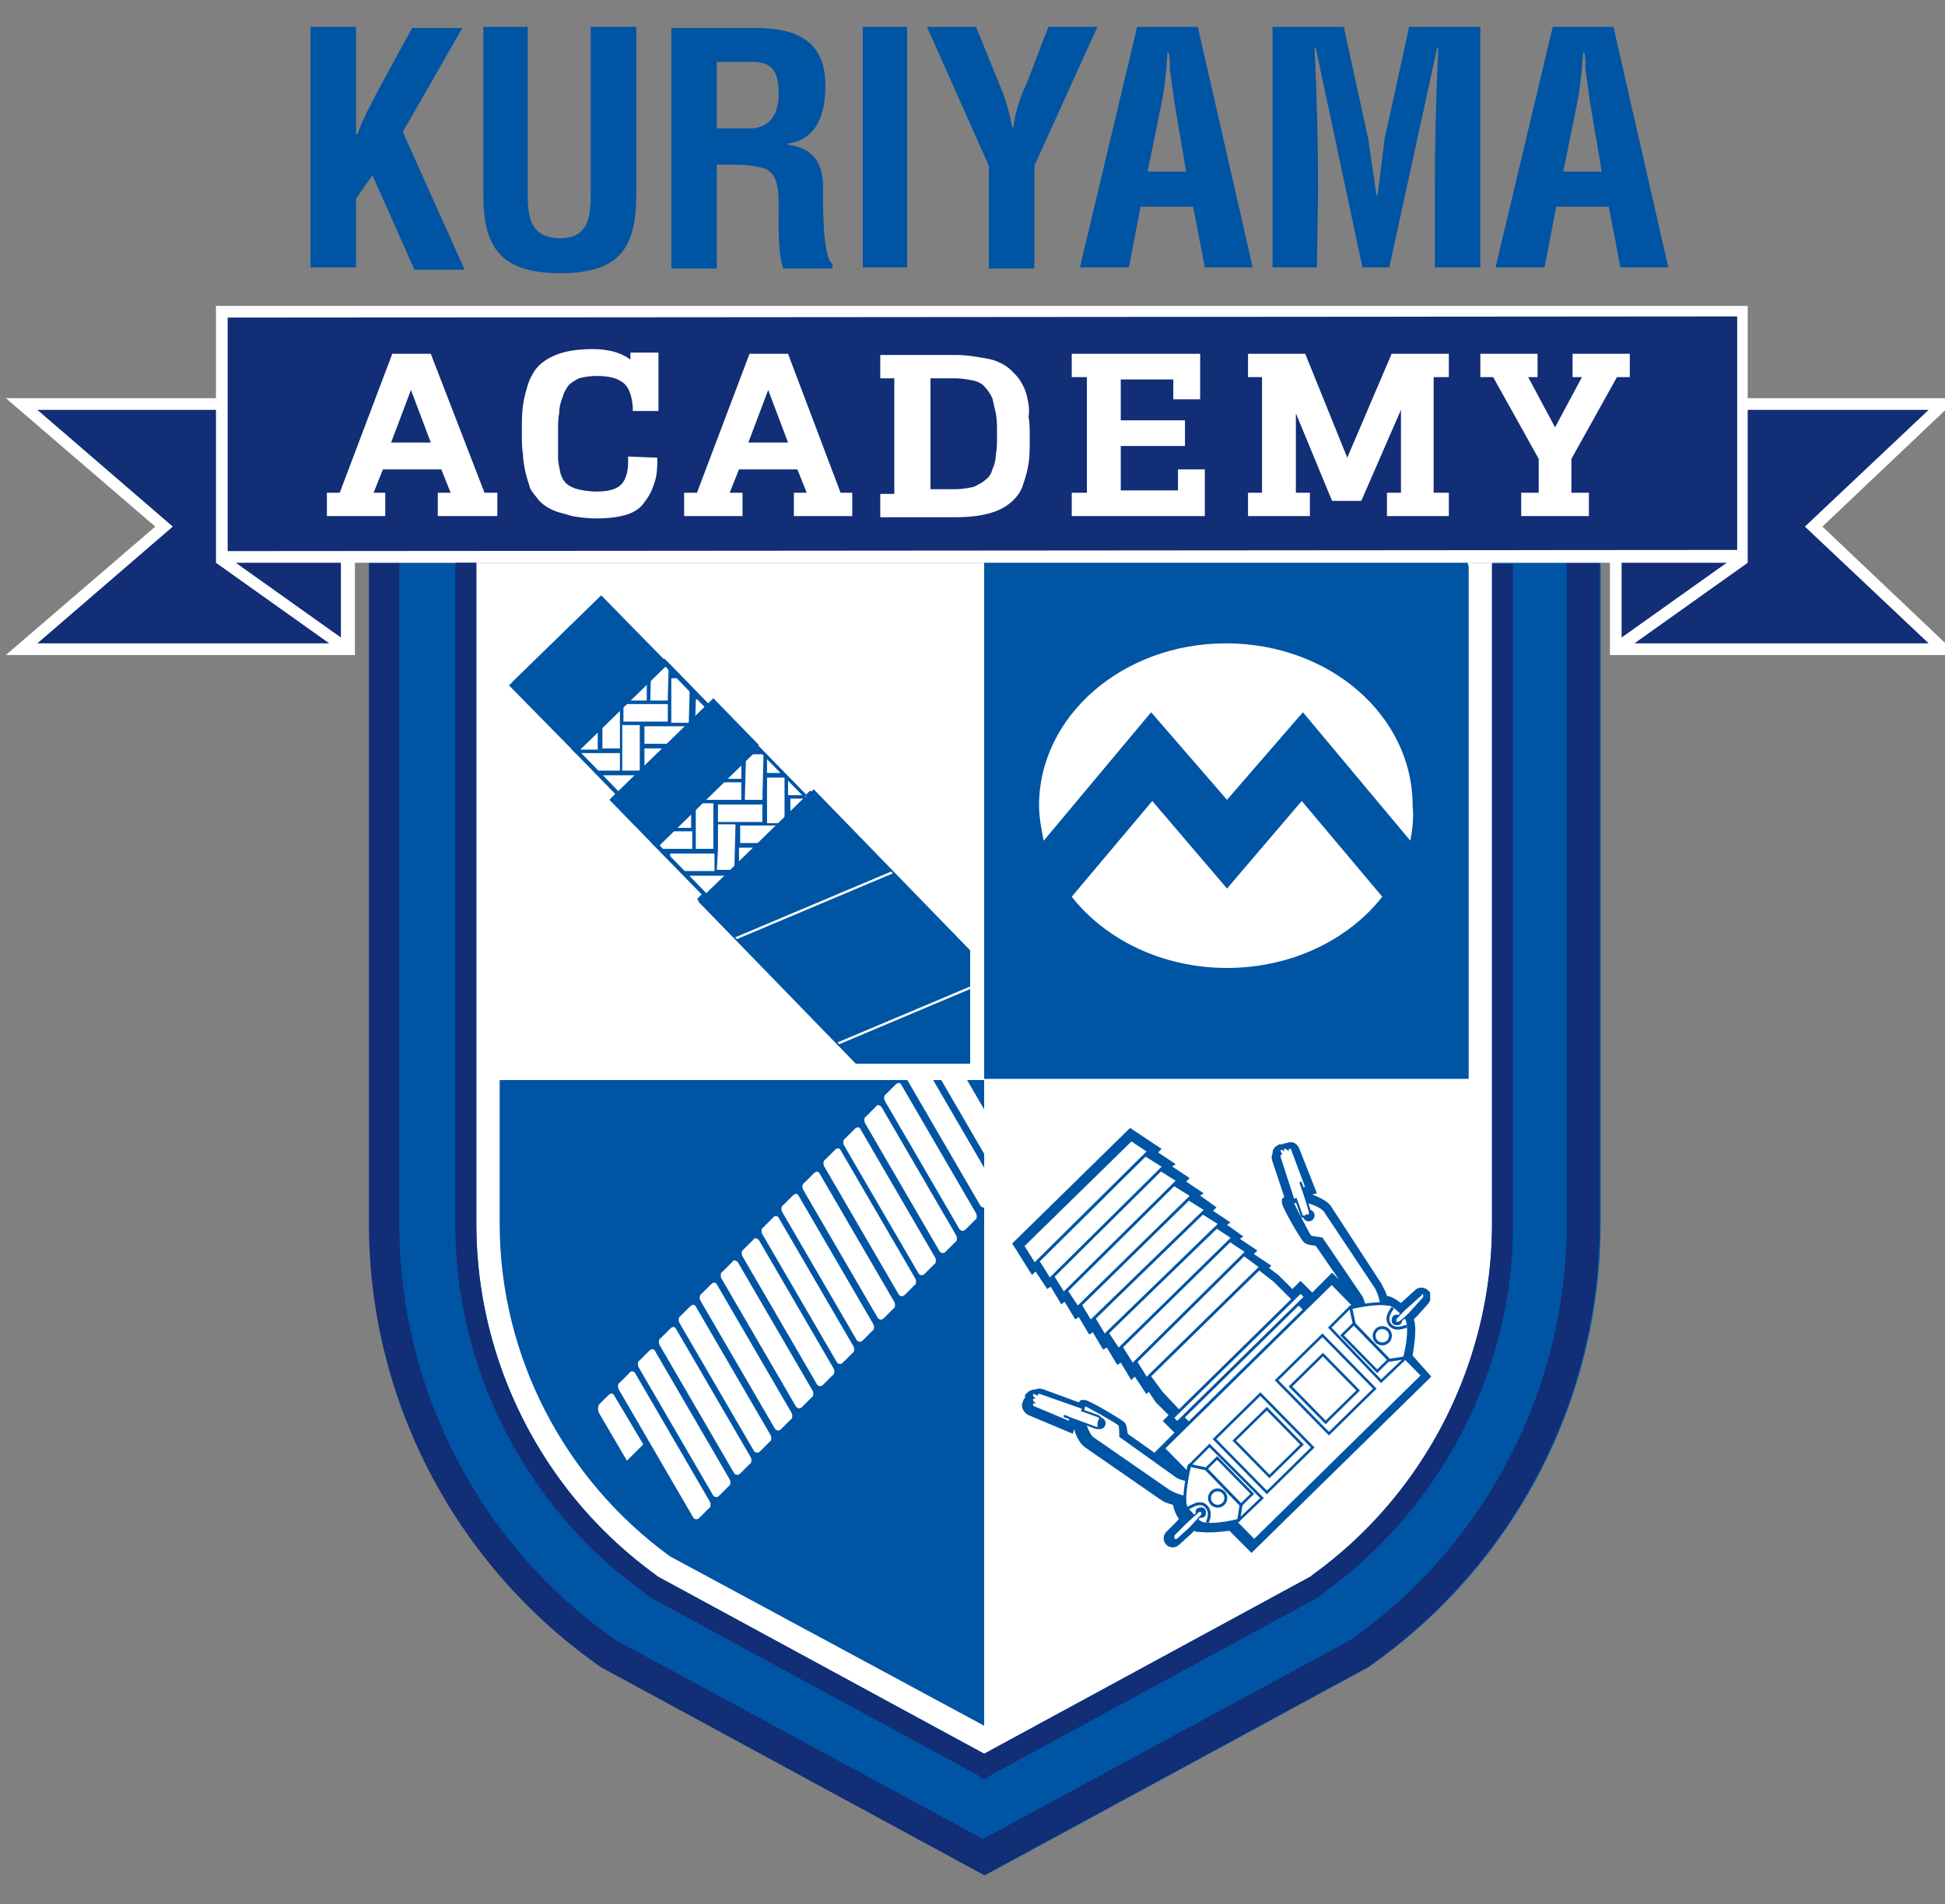 <svg xmlns="http://www.w3.org/2000/svg" xmlns:xlink="http://www.w3.org/1999/xlink" viewBox="0 0 166.6 163.1" xmlns:v="https://vecta.io/nano"><rect x="0" y="0" width="166.6" height="163.1" fill="#808080" stroke="none"/><style><![CDATA[.M{stroke:#0054a4}.N{stroke-miterlimit:10}.O{fill:#fff}.P{fill:#0054a4}.Q{stroke-width:.248}.R{stroke-width:.221}.S{fill:#112e76}]]></style><path d="M31.7 48.2v.6 56c0 15.1 7.4 29.3 19.9 38l32.8 17.8 32.8-17.8a46.3 46.3 0 0 0 19.9-38v-56-.6H31.7z" class="P"/><path d="M40.8 48.2v.6 56c0 11.9 5.8 23.2 15.4 30.1l.1.1 28 15.2 28-15.2.1-.1a37.1 37.1 0 0 0 15.4-30.1v-56-.6h-87z" class="O"/><path d="M84.3 92.5H42.8v12.3c0 11.3 5.5 21.9 14.6 28.5h0l26.9 14.5V92.5z" class="P"/><path d="M134.2 48.2v.6 56c0 14.2-7 27.6-18.6 35.7l-31.4 17-31.4-17c-11.7-8.1-18.6-21.5-18.6-35.7v-56-.6h-2.6v.6 56c0 15.1 7.4 29.3 19.9 38l32.8 17.8 32.8-17.8a46.3 46.3 0 0 0 19.9-38v-56-.6h-2.8z" class="S"/><defs><path id="A" d="M83 91.1H43.4V47.6c0-1.1.7-2 1.8-2.3l14.5-3.8c7.6-2 15.6-3 23.4-3.2v52.8z"/><path id="B" d="M62.752 80.37l14.005-5.905.078.184-14.005 5.905z"/><path id="C" d="M100.6 131.8h0 .2l1.1-1 1-1.1v-.2h0-.2l-1.1 1-1 1v.3z"/><path id="D" d="M121.9 110.9h0v.2l-1 1.1c-.5.6-1.1 1-1.1 1h-.2 0v-.2s.6-.7 1.1-1.1l1.1-1c0-.1.1-.1.1 0z"/><path id="E" d="M57.9 113.8l6.4 11c.1.2.1.5-.1.6l-.8.8c-.2.2-.4.1-.5 0l-6.4-11c-.1-.2-.1-.5.1-.6l.8-.8c.2-.2.4-.2.5 0z"/><path id="F" d="M65 106.2l6.4 11c.1.2.1.5-.1.6l-.8.8c-.2.2-.4.1-.5 0l-6.4-11c-.1-.2-.1-.5.1-.6l.8-.8c.1-.2.3-.2.5 0z"/></defs><clipPath id="G"><use xlink:href="#A"/></clipPath><g clip-path="url(#G)"><path d="M83.4 101.3l9.6-9.4-23.6-24.2-.4.4-4.3-4.4-.1.1L61 60l-.3.3-3.8-3.9-.1.1-5.3-5.5-7.6 7.4L49 64l-.1.1 3.8 3.9-.4.4 3.6 3.7-.1.1 4.3 4.4-.4.4 23.7 24.3z" class="P"/><g class="O"><path d="M64.899 63.915l4.191 4.294-8.587 8.382-4.191-4.294zm-7.993-7.176l3.632 3.721-7.657 7.474-3.632-3.721z"/></g><g class="P"><path d="M83.6 101.7l-.1-.1-23.7-24.4 9.9-9.6.1.1 23.7 24.4-9.9 9.6zM60.3 77.2l23.4 24 9.4-9.1-23.4-24-9.4 9.1zm-7.2-8.9l-4-4.1 7.9-7.7 4 4.1-7.9 7.7zm-3.5-4l3.5 3.6 7.4-7.2-3.5-3.6-7.4 7.2z"/><path d="M60.3 76.7l-4.2-4.3 8.8-8.6 4.2 4.3-8.8 8.6zm-3.8-4.3l4.2 4.3 8.4-8.2-4.2-4.3-8.4 8.2z"/></g><defs><path id="H" transform="matrix(.698 .716 -.716 .698 69.342 -23.631)" d="M59.6 64.4h6.2v12h-6.2z"/></defs><clipPath id="I"><use xlink:href="#H"/></clipPath><g clip-path="url(#I)" class="P"><path d="M79.1 75.9v-2.2h-1.9v-1.8h-1.8v-1.8h-1.9v-1.8h-2v-1.8h-1.9v-1.8h-1.9v-1.9h-1.9V61H64v-1.8h-1.9v-1.8h-2v-1.8h-1.9v-1.8l-3.8-.8h0-1.8l-.1 4.2h-2.3 0-1.8v2.4h-3.8 0-2.2l-.1 4.6h1.8V66h1.8v1.9h1.8v1.8h1.8v1.8h1.8v1.8h2v1.8h1.8v1.8h1.8v1.9h1.8v1.8h2.2v-2.4l4.2.1h0 1.8v-2.4l4.2.1v-.1h1.5v1.8h2.2v-2.4l4.3.6zm-.3-1.8v1.5h-3.9v-1.5h.7 1.7 0 1.5zM77 72.2v1.5h-1.5-.5 0-1.8v-1.5h1.1 1.3 0H77zm-1.8-1.9v1.5h-1.1-1 0-.6-1.1v-1.5h1.1 1.3 0 1.4zm-8.5 3.9h-.3-1.2v-1.5l3.9.1v1.5H68l-1.3-.1h0zM50.5 59.4h.6.9V61h0v2.3h-1.5v-1.8h0v-1-1.1zM71 70.3v1.5h-.1v2.4h-1.4v-1.5h0v-2.4h1 .5zm-15.5.5h-2v-1.5h1.1 2.7v1.5h-1-.8 0zm2.9 2.3h1.3 0 1.5v1.5h-3.8v-1.5h1zm-1.9-1.9h1.2 0 1.6v1.5h-1.1-2.8v-1.5h1.1zm-3.3-2.3h-1.5v-1.5h2.4 0 1.5v1.5h-1.1-1.3 0zm3.7-6H56h0-.7-1.2v-1.5l3.9.1V63l-1.1-.1zM62 67h1.5v1.5h-1-.9 0-2V67h1.1H62h0zm1.5 1.9h0 .3 0 1.5v1.5h-1-2.8v-1.5h1 1 0zm-2.4 2.7v1.1h-1.5v-1.8h0v-2.1h1.5v1.5h0v1.3zm-5.2-4.5h0V65h1.5v1.5h0v2.4h-1.5v-1.8zm-1.8-3.9h1 .5v1.5h0v2.4h-1.5v-1.8h0v-2.1zm3.6 3.8h1.5v3.9h-1.5v-1.8h0V67zm3.8 5.7v-1-1.1H63l-.1 3.9h-1.5l.1-1.8zm1.9-2h1.1.9 0 1.9v1.5h-3.9v-1.5zm-2.9-4.1h-2.8v-1.5h2.4 0 1.5v1.5h-1.1zm-3.1-1.8h-1.5v-1.5H57h1.3 0 1.5v1.5h-2.4 0zm-3.6-3.4v1.5h0v2.4h-1.5v-1.8h0v-2.1h1.5zm-1.5 4.2h1.5v1.5h-2.3 0H50v-1.5h2.3zm13 2.9h-.2-1.3l.1-3.9h1.5l-.1 3.9h0zm-17.2-4.8h3.8v1.5h-2.3 0-1.5v-1.5zm16.7 12.8h-1.5v-1.8h0v-2.1h1.5v3.9h0zm4.4-8.1v1.5h0v2.4h-1.5v-3.9h1 .5zm-2-1.8v3.9h-1.5v-1.9-2h1 .5zm-3.7-3.8v3.9H62v-1.8h0v-2.1h1 .5zm-1.8-1.9v3.9h-1.5v-1.5h0v-2.4h1 .5zM59.9 59v1.5h-.1v2.4h-1.4V59h1 .5zm-1.8-1.9V61h-1.5v-3.9h1 .5zm-1.9-1.8v3.9h-1-.4v-1.8h-.1v-2h1l.5-.1zm-1.9 4.2h0 .7 1.2V61h-3.9v-1.5h1.1.9zm-4.2 2.3v1.5h-3.8v-1.5h1.1 2.7zm10.8 14.7h0-1.8V75h3.8v1.5h-.7-1.3zm1.5.4h2.3v1.5h-3.8v-1.5h1.5zm5.7-2.4h2.8V76H67v-1.5h1.1zm5.3-6V70h-1.1-.9 0-.7-1.2v-1.5h2.3 0 1.6zm-2-.4h-2.3 0-.4-1.2v-1.5h1.1 2.8v1.5zm-1.8-1.9h-1.1-1.3 0-.3-1.2v-1.5l3.9.1v1.4zm-1.9-1.9l-3.9-.1v-1.5h1.1 2.8v1.6zm-1.8-1.9h-1.1-1.3 0-.3H62v-1.5h1.1 2.7l.1 1.5zm-1.7-3.3v1.5h-1.1-1.3 0-.3-1.1v-1.5h1.1 1.3 0 1.4zm-1.9-1.9v1.5h-1.1-.9 0-.7-1.2v-1.5h1 1.2 0 1.7zm-1.9-1.9v1.5h-1-.9 0-.7-1.2v-1.5h1.1H59h0 1.4zm-1.8-1.8V55h-1.1-.9 0-.7-1.2v-1.5h3.9zm-4.3-.1v1.5h0v2.4h-1.5v-3.9h1.5zm0 4.2v1.5h-1H52h0-.9-.6v-1.5h3.8zm-5.7-.1h1.5v2.8 1.1h-1.5v-1.8h0v-2.1zm-.3 2.4v1.5h-1.1-.9 0-1.8v-1.5h3.8zm-5.8 3.8l.1-3.9h1.5v1.5h0v2.4h-1.6zm1.8 1.9v-1.5h0v-2.4h1.5v1.6h0v2.3h-1.5zm1.9 1.9v-1.6h0v-2.3h1.5v1.5h0v2.4h-1.5zm1.8 1.9v-1.5h0v-2.4h1.5V67h0v2.4H48zm1.8 1.9v-1.5h0v-2.4h1.5v1.5h0v2.4h-1.5zm1.8 1.8v-1.5h0v-2.4h1.5l-.1 3.9h-1.4zm3.5 1.9h-1.5v-3.9h1.5v1.5h0v1.3V75zm.3 1.9v-2.8V73h1.5l-.1 3.9h-1.4zm1.8 1.9l.1-3.9h1.5v1.5h0v2.4h-1.6zm1.8 1.9v-1.5h0v-2.4h1.5l-.1 3.9H59zm6.1-2.3v-1.8h0v-2.1h1 .5v3.9h-1.5zm7.6-2.4h-1.5v-1.5h0v-2.4h1 .4v1.5h0v1.3l.1 1.1zm.3 1.9v-2.8V74h1.5l-.1 3.9H73z"/></g><defs><path id="J" transform="matrix(.698 .716 -.716 .698 83.761 -29.321)" d="M59.7 77.9h33.8v13.5H59.7z"/></defs><clipPath id="K"><use xlink:href="#J"/></clipPath><g clip-path="url(#K)" class="O"><use xlink:href="#B"/><path d="M71.548 89.359l14.005-5.905.078.184-14.005 5.905zm9.588 9.791l14.005-5.905.078.184-14.005 5.905z"/></g><defs><path id="L" transform="matrix(.698 .716 -.716 .698 61.298 -20.491)" d="M52.3 57.1h5.3v10.7h-5.3z"/></defs><clipPath id="M"><use xlink:href="#L"/></clipPath><g clip-path="url(#M)" class="P"><path d="M71 67.4v-2.2h-1.9v-1.8h-1.8v-1.8h-1.9v-1.8h-2V58h-1.9v-1.8h-1.9v-1.9h-1.9v-1.8h-1.8v-1.8H54v-1.8h-2v-1.8h-1.9v-1.8l-4.6-.1h0-1.8l-.1 4.2h-2 0-2.2v2.4h-3.8 0-2.2l.6 3.7h1.8v1.8h1.8v1.9h1.8V61h1.8v1.8H43v1.8h2v1.8h1.8v1.8h1.8v1.9h1.8v1.8h2.2v-2.4l4.2.1h0 1.8v-2.4l4.2.1v-.1h1.5V69h2.2v-2.4l4.5.8zm-.3-1.9V67h-3.9v-1.5h.7 1.7 0 1.5zm-1.9-1.8v1.5h-1.5-.5 0H65v-1.5h2.4 0 1.4zm-1.7-.4h-2.4 0-.3-1.1v-1.5h1.1 2.8l-.1 1.5zm-8.2 2.3h-.7H57v-1.5h3.9v1.5h-2 0zm4-3.8v1.5h-.1v2.4h-1.4v-1.5h0v-.3-2.1h1 .5zm-16.4-1h2.7v1.5H47h0-1.6v-1.5h1.1zm-.4-9.9h.7H48v1.5h-3.9v-1.5h2 0zm11.1 8.9v.2h-1.5l.1-3.9h1.5l-.1 3.7zm-2 8.2v-1.8h0v-2.1h1.5V68h-1.5zm-4.9-3.5h1.3 0 1.5V66h-3.8v-1.5h1zm-2.5-5.9h0v-1-1.1h1 .5v2.8 1.1h-1.5v-1.8zm7 7.4h-1.5v-1.8-2.1h1.5v1.6h0V66zm-5.2-6.5v-1.1h.6.9v3.9h-1.5v-1.8h0v-1zm3.9-1.4h-1.1-1.3 0-.9-.6v-1.5H52h0 1.5v1.5zm1.9 2.2h0 .3 0 1.5v1.5h-1-2.8v-1.5h2 0zm-3.8 2h0v-2.1h1.5v1.5h0v2.4h-1.5v-1.8zm3.8-3.8V60h-2.3 0-1.6v-1.5h1.1 2.8zm-.2 5.2v-1.5h1.1.9 0 1.9v1.5h-3.9zm-5.9-7.5h-.5-1v-1.5h1.1 2.8v1.5h-2.4 0zM46 54.3v-1.5l3.9.1v1.5h-1.1-1.3 0-.3l-1.2-.1zm-1.8-1.5h1.5v3.9h-1.5v-1.8h0v-2.1zm1.8 1.9h1 .5v2.8 1.1H46v-1.8h0v-2.1zm3.6 8h1.6v1.5h-1.1-2.8v-1.5h2.3 0zm9.5-4.7l-.1 3.9h-1.5v-1.8-.4-1.6l1.6-.1zm-3.7-3.8l-.1 3.9h-1.5v-1.8h0v-2.1h1.6zm5.6 5.7v3.8.1h-1.5l.1-3.9h1 .4zm-7.4-7.6l-.1 3.9H52v-1.5h0v-2.4h1 .6zm-1.8-1.8V52h-.1v2.4h-1.4v-3.9h1 .5zM50 48.6l-.1 3.9h-1.5v-3.9h1 .6zm-2-1.9v3.9h-1-.4v-1.8h-.1v-2h1l.5-.1zm-5.7 4.2h1.5l-.1 3.9h-1.5V53h0v-1l.1-1.1zm-1.8 2.4H42v1.5h-3.8v-1.5h1.1 1.2 0zm-.6 3.4v-1.5h3.8v1.5h-2.3 0-.1-1.4zm1.9 1.8V57h2.4 1.5v1.5h-2.3 0-.5-1.1zm1.8 1.9v-1.5H46h0 1.5v1.5h-1.1-1.3 0-.9-.6zm7.4 6h3.8v1.5h-2.3H51v-1.5zm4.2 1.9h1.5v1.5h-3.8v-1.5h2.3 0zm7.5-2.3v1.5h-3.9V66h3.9zm2.5-4.6h-1.1-1.3 0-.3-1.2v-1.5h1 2.8l.1 1.5zm-1.9-1.8h-1-1.2 0-.4-1.2v-1.5h1.1 2.8l-.1 1.5zm-1.8-1.9h-1.1-.9 0-1.8v-1.5h3.9l-.1 1.5zm-1.9-1.9h-3.9v-1.5h1.1 2.8v1.5zm-1.8-3.4v1.5h-1.1-.9 0H54v-1.5h1.1 1.3 0 1.4zM56 50.5V52h-1.1-1 0-.6-1.1v-1.5h1.1 1.3 0H56zm-1.8-1.8v1.5h-1.1-.9 0-.7-1.2v-1.5h2.3 0 1.6zm-1.9-.4H50h0-.4-1.2v-1.5h1.1 2.8v1.5zm-1.9-3.4v1.5h-1.1H48h0-.3-1.2v-1.5h3.9zm-5.7-.1h1.5v3.9H46h-1.3v-3.9zm-.4 4.3h0 1.8v1.5h-3.8v-1.5h2zm-3.8-.1H42v1.5h0v1.3 1.1h-1.5v-1.8h0V49zm-.4 2.4v1.5H39h-2.8v-1.5h3.9zm-4.2 3.8h-1.5v-3.9h1.5v1.5h0v1.3 1.1zm.3 1.9v-2.8-1.1h1.5l-.1 3.9h-1.4zM38 59l.1-3.9h1.5v2.8V59H38zm1.9 1.9v-1.5h0v-1.3V57h1.2.3v2.8 1.1h-1.5zm1.8 1.8v-1.5h0v-1.3-1.1h1 .5v2.8 1.1h-1.5zm1.8 1.9v-1.5h0v-1.3-1.1h.6.9v3.9h-1.5zm1.9 1.9v-3.9h1.5v1.5h0v2.4h-1.5zm3.4 1.9h-1.5v-1.5h0v-2.4h1.5v3.9zm1.8 1.9h-1.5v-3.9h1.5v1.5h0v1.3 1.1zm.3 1.9v-2.8-1.1h1.5l-.1 3.9h-1.4zm6.1-2.4V68h0v-2.1h1 .5l-.1 3.9H57zm7.6-2.3h-1.5V66h0v-2.4h1 .4v1.5h0v1.3l.1 1.1zm.3 1.8v-2.8-1.1h1.5l-.1 3.9h-1.4z"/></g><g class="P"><path d="M56.1 72.5l-3.9-4 8.9-8.7 3.9 4-8.9 8.7zm-3.3-3.9l3.4 3.5 8.4-8.2-3.4-3.5-8.4 8.2zm-3.5-4.1l-5.7-5.8.1-.1 7.8-7.6 5.7 5.8-.1.1-7.8 7.6zm-5.1-5.8l5.1 5.3 7.4-7.2-5.1-5.3-7.4 7.2z"/></g></g><path d="M26.6 22.9V2.3h3.9v9.2h.1c.6-1.6 1.6-3.4 2.4-4.9l2.3-4.2h4.3l-5.1 8.9 5.3 11.8h-4.3L31.9 15l-1.4 2v5.9h-3.9zm24-20.6h3.9v14.4c0 4.6-1.5 6.7-6.5 6.7-5.1 0-6.6-2.2-6.6-6.7V2.3h3.8v14.1c0 2 .1 4 2.8 4 2.5 0 2.6-2 2.6-4V2.3zm10.8 3h2.9c1.5 0 2.4.4 2.4 2.7 0 2.1-1 2.9-2.3 3h-3V5.3zm.7 8.8c1.1 0 2.2 0 3.3.3 1.3.4 1.3 2.1 1.3 3.4 0 1.4-.1 3.9.4 5.2h4.2v-.4c-.9-.6-.8-5.7-.8-6.5 0-2-.7-3.4-3-3.7v-.1c2.6-.4 3.2-2.7 3.2-5 0-3.8-2.5-4.9-5.9-4.9h-7.3V23h3.9v-8.9h.7zm11.8 8.8V2.3h3.8v20.6h-3.8zM85.8 7.7c.4 1 .7 2.1.9 3.2h.1c.2-1.6.7-2.8 1.2-3.9l1.8-4.7H94l-5.4 11.9V23h-3.9v-8.8L79.4 2.3h4.2l2.2 5.4zm13.7 1.1c.2-1 .3-1.9.4-2.9 0-.5.1-.9.1-1.4h.1c.1.4.1.9.1 1.4l.4 2.9 1 5.9h-3.3l1.2-5.9zm-2.8 14.1l1-5.2h4.5l1 5.2h4.1l-4.7-20.6h-5.2l-4.9 20.6h4.2zm16.1 0H109V2.3h6.1l2.1 9.6.7 4.8h.1l.6-4.8 2.1-9.6h6.1v20.6h-3.9v-6.5c0-4.1.1-8.2.3-12.3h-.1L119 22.9h-2.3l-4-18.8h-.1c.2 4.1.3 8.2.3 12.3l-.1 6.5h0zm22.3-14.1c.2-1 .3-1.9.4-2.9 0-.5.1-.9.1-1.4h.1c.1.4.1.9.1 1.4l.4 2.9 1 5.9h-3.3l1.2-5.9zm-2.8 14.1l1-5.2h4.5l1 5.2h4.1l-4.7-20.6H133l-4.9 20.6h4.2zM121 116.1c.1-.7.3-1.8.2-2.7 0-.2-.1-.3-.1-.4l.2-.2 1-1.1.2-.3v-.3-.4l-.2-.2c-.3-.3-.8-.3-1.1 0l-1.1 1-.1.1c-.4-.3-.7-.5-1.1-.6h-.1c-.1-.4-.3-.7-.5-1.1l-4.3-6.6c-.2-.3-.6-.6-1.6-1l.4-.1-1.5-3.8c-.2-.5-.6-.7-1.1-.5-.1 0-.2 0-.3.1h-.1-.2c-.2.1-.4.2-.5.4-.1.1-.1.3-.1.4-.1.2-.1.4 0 .7l1 3-.2.2v.3c0 .4 1.7 3.3 1.9 3.4.1.1.2.2 1 .3l2 2.9-.6-.6-1.7 1.7-1-1-.7.7-1.2-1.2-.8-.6.2-.2-1.5-1 .3-.3-1.5-1 .3-.2-1.4-1 .3-.2-1.5-1 .3-.3-1.4-1 .3-.2-1.5-1 .3-.3-1.5-1 .3-.2-1.5-1 .3-.3-2.7-1.8-10.1 9.9 1.7 2.7.3-.3 1 1.5.3-.2.9 1.5.3-.2.9 1.5.3-.2.9 1.5.3-.2.9 1.5.3-.2.9 1.5.3-.2.9 1.5.3-.3 1 1.5.2-.2.6.9 1.1 1.1-.5.5 1 1-1.7 1.7.1.1-2.4-1.7c-.1-.8-.2-.9-.3-1-.2-.2-3-1.9-3.4-1.9h-.3l-.2.2-3-1.1c-.3-.1-.5-.1-.7 0-.4 0-.7.2-.9.5v.2s0 .1-.1.1c0 .1-.1.2-.1.3-.2.4.1.9.5 1.1l3.8 1.6.1-.4c.3 1 .7 1.4 1 1.6l6.5 4.5c.3.2.7.3 1 .4v.1c.1.4.2.7.5 1.1-.1 0-.1.1-.1.1l-1 1c-.3.3-.3.8 0 1.1s.8.3 1.1 0l1.1-1 .2-.2c.1.1.3.1.4.1.9.1 1.9 0 2.6-.1l1.9 1.9 15.4-15.1-1.6-1.8z" class="P"/><g class="M N O Q"><path d="M110.9 111.4l-1.7-1.7-1.8-1.4-9.3 9.1 1.4 1.9 1.6 1.7z"/><path d="M97.2 116.5l9.3-9.1 1.5 1.1-9.8 9.6z"/><path d="M96 115.3l9.3-9.1 1.5 1-9.8 9.7z"/><path d="M94.8 114.1l9.3-9.1 1.5 1-9.8 9.6z"/><path d="M93.7 112.9l9.2-9.1 1.6 1-9.9 9.6z"/><path d="M92.5 111.7l9.2-9.1 1.6 1-9.9 9.6z"/><path d="M91.3 110.5l9.2-9.1 1.6 1-9.8 9.6z"/><path d="M90.1 109.2l9.2-9.1 1.6 1-9.8 9.7z"/><path d="M88.9 108l9.2-9.1 1.6 1-9.8 9.7z"/><path d="M87.6 106.7l9.3-9.1 1.5 1-9.8 9.7z"/><path transform="matrix(-.714 .701 -.701 -.714 264.631 125.342)" d="M99.8 116.2h13.9v1.1H99.8z"/><path transform="matrix(-.714 .701 -.701 -.714 274.715 129.685)" d="M100.7 115.5h20.2v11.1h-20.2z"/><path transform="matrix(-.714 .701 -.701 -.714 263.474 124.844)" d="M98.5 116h15.4v.6H98.5z"/></g><g fill="none" class="R M N"><path transform="matrix(-.714 .701 -.701 -.714 272.808 135.458)" d="M106.8 121.3h3.9v4.3h-3.9z"/><path transform="matrix(-.714 .701 -.701 -.714 272.241 135.906)" d="M105.6 120.4h5.5v6.4h-5.5z"/><path transform="matrix(.714 -.701 .701 .714 -50.883 113.445)" d="M111.4 116.8h3.9v4.3h-3.9z"/><path transform="matrix(.714 -.701 .701 .714 -50.589 113.419)" d="M110.7 115.4h5.5v6.4h-5.5z"/><path d="M103.6 123.8l-1.8 1.8-.1.6 4 4.1h.3l2.1-2z"/><path transform="matrix(.714 -.701 .701 .714 -59.057 109.926)" d="M103.8 125h2.2v4.3h-2.2z"/></g><path d="M92.9 120.3c-.1.1-.3.8-.1 1.3.4 1.4.8 1.6.8 1.6l6.5 4.5c1.2.7 2.6.7 2.6.7s-.7-1.8-.9-1.7-.9-.2-.9-.2L96 123s0-.9-.1-1c-.2-.2-3-1.8-3-1.7z" class="M N O Q"/><circle cx="94.2" cy="121.9" r=".5" class="P"/><g class="M N O"><path d="M94.2 121.6h0c.1-.2 0-.2-.1-.3l-1.4-.5.1-.2-3.7-1.3c-.2 0-.3 0-.3.1h0l-.2-.1c-.1 0-.2 0-.2.1v.1c0 .1 0 .1.1.2-.1 0-.1 0-.1.1v.1c0 .1 0 .1.1.2 0 0-.1 0-.1.1v.1c0 .1 0 .2.1.2l3.1 1.3.1-.3s-.6-.3-.5-.2l2.7 1c.1 0 .2 0 .2-.1v-.1-.2c0-.2.1-.2.1-.3z" stroke-width=".182"/><path d="M106.3 128.9l-3-3.1-1.4-.3s-.5 2.1-.4 3.2c0 .3.2.6.7 1.1.2.3.5.6.9.7 1.2.2 3-.3 3-.3l.2-1.3zm-3.2.4c.1.1.1.4 0 .5s-.4.1-.5 0-.1-.4 0-.5c.2-.1.4-.1.5 0z" class="Q"/></g><g fill="none" class="M Q"><path d="M103.4 130.4c.1-.2.4-.9-.1-1.4s-1.2 0-1.6.2" class="N"/><circle cx="104.3" cy="128.3" r=".7"/></g><g class="O"><use xlink:href="#C" class="M N R"/><use xlink:href="#C"/></g><g class="M N"><g fill="none" class="R"><path d="M113.9 113.7l1.8-1.8h.6l4 4.1.1.3-2.1 2z"/><path transform="matrix(-.714 .701 -.701 -.714 281.573 115.119)" d="M116.1 112.9h2.2v4.3h-2.2z"/></g><path d="M112.2 105.9c.1.1 1 .2 1 .2l3.4 5s.3.6.2.9c-.1.2 1.7.9 1.7.9s0-1.4-.6-2.6l-4.4-6.6s-.2-.4-1.5-.8c-.5-.1-1.3 0-1.3.1s1.4 2.8 1.5 2.9z" class="O Q"/></g><circle cx="112.1" cy="104.1" r=".5" class="P"/><g class="M N O"><path d="M111.4 101.3c0-.1.2.5.2.5l.3-.1-1.2-3.2c0-.1-.1-.2-.2-.2h-.1s-.1 0-.1.1c0 0-.1-.1-.2-.1h-.1c-.1 0-.1.1-.1.1s-.1-.1-.1 0h-.1c-.1 0-.1.1-.1.2l.1.2h0c-.1 0-.1.2-.1.3l1.2 3.7.2-.1.5 1.4c0 .1.1.1.2.1h.1l.1-.1s.1.1.1 0h.1c.1 0 .1-.1.1-.2.1.1-.4-1.5-.8-2.6z" stroke-width=".179"/><path d="M120.3 116.3s.5-1.7.3-3c-.1-.5-.4-.7-.6-.9-.5-.5-.8-.7-1.1-.7-1.1-.2-3.2.3-3.2.3l.3 1.4 3 3.1 1.3-.2zm-.9-3.5c.1-.1.4-.1.5 0s.1.4 0 .5-.4.1-.5 0-.1-.3 0-.5z" class="Q"/></g><g fill="none" class="M Q"><path d="M120.5 113.6c-.2 0-.9.4-1.4-.1-.5-.6 0-1.2.2-1.5" class="N"/><circle cx="118.4" cy="114.4" r=".7"/></g><g class="O"><use xlink:href="#D" class="M N R"/><use xlink:href="#D"/></g><path d="M166.5 34.6h-17.2v-7.9H18.9v7.9H1.8L14 45.1 1.8 55.6h28.1v-7.9h108.5v7.9h28.1l-11.1-10.5z" class="S"/><path d="M36.9 30.3h-3.3l-4.5 11.9H28v2h5v-2h-1l.8-2h5l.8 2h-1.1v2h5.1v-2h-1.1l-4.6-11.9zm0 7.6h-3.4l1.7-4.5 1.7 4.5zm16.9 1.7c0 .8-.2 1.5-.6 1.9s-1.1.6-2.1.6a6.96 6.96 0 0 1-1.6-.2c-.4-.1-.8-.3-1-.5s-.4-.5-.5-.9c-.1-.5-.2-.9-.2-1.4v-1.9c0-.7 0-1.4.1-1.8 0-.5.1-.9.3-1.4.1-.4.3-.7.5-1 .2-.2.5-.4.9-.6.4-.1.9-.2 1.5-.2 1.1 0 1.8.2 2.3.6s.7 1.1.8 2v.4h2.2v-5H54v.6c-.8-.6-1.9-.9-3.2-.9-1 0-1.9.1-2.6.3s-1.3.5-1.8.9-.8.9-1.1 1.6c-.2.6-.4 1.3-.5 2s-.1 1.5-.1 2.4c0 .7 0 1.3.1 1.8 0 .5.1 1 .2 1.5s.3 1 .4 1.4c.2.4.5.7.8 1.1.3.3.7.6 1.2.8.4.2 1 .3 1.6.5.6.1 1.3.2 2.1.2 1 0 1.8-.1 2.5-.3s1.3-.6 1.6-1.1a4.35 4.35 0 0 0 .8-1.5c.2-.5.3-1.1.3-1.9v-.4l-2.5-.1v.5zm13.7-9.3h-3.3l-4.5 11.9h-1.1v2h5v-2h-1.1l.8-2h5l.8 2H68v2h5v-2h-1l-4.5-11.9zm0 7.6h-3.4l1.7-4.5 1.7 4.5zM88 34.1c-.1-.5-.3-1-.5-1.3-.2-.4-.5-.7-.8-1s-.7-.6-1.2-.8c-.4-.2-1-.3-1.6-.4s-1.3-.2-2.1-.2h-6.4v2h1.2v9.9h-1.2v2h6.4c1.1 0 2-.1 2.8-.3s1.4-.5 1.9-.9.9-.9 1.1-1.5.4-1.2.5-1.9c.1-.6.1-1.4.1-2.3 0-.6 0-1.2-.1-1.7.1-.6 0-1.1-.1-1.6zm-2.6 3.1c0 .7 0 1.3-.1 1.7a3.08 3.08 0 0 1-.3 1.3c-.1.4-.3.7-.6.9-.2.2-.6.4-1 .6-.5.1-1 .2-1.7.2h-2v-9.5h2c.7 0 1.2.1 1.7.2.4.1.8.3 1 .6.2.2.4.5.6.9l.3 1.3c.1.6.1 1.1.1 1.8zm15.5 4.8H96v-3.8h5.5V36H96v-3.5h4.5v1.7h2.3v-3.9h-11v2h1.3v9.9h-1.3v2h11.4v-4h-2.3zm14.5-2.8l-3.6-8.9h-4.9v2h1.2v9.9h-1.2v2h5.3v-2H111v-6.8l3.1 7.5h2.5l3.4-7.8v7.1h-1.2v2h5.3v-2h-1.3v-9.9h1.3v-2h-4.9zm19.3-8.9v2h.8l-2.3 4.3-2.3-4.3h.8v-2h-4.9v2h1.1l3.9 7v2.9h-1.5v2h5.8v-2h-1.5v-2.9l3.9-7h1.1v-2zm33 3.8h-18v-7.9H18.5v7.9H.5l12.8 11-12.8 11h29.9v-7.9h107.5v7.4.5h29.8l-11.6-11 11.6-11zM29.2 54.6l-9-6.4h9v6.4zm-14.4-9.5l-11.6-10h15.3v13.1h0l9.7 6.9h-25l11.6-10zm4.7 2.1v-20l129.3-.1v20l-129.3.1zm119.4 1h9l-9 6.4v-6.4zm26.3 6.9H140l9.7-6.9h0V35.1h15.5l-10.6 10 10.6 10z" class="O"/><path d="M84.3 48.2v44.2h41.5V48.8c0-.2 0-.4-.1-.6H84.3zm20.8 34.7c-5.5 0-10.4-2.4-13.3-6.1l6.9-8.2 6.4 7.5 6.4-7.5 6.9 8.2c-2.9 3.7-7.8 6.1-13.3 6.1zM120.8 72l-9.2-11-6.5 7.5-6.5-7.5-9.2 11c-.2-1-.4-2-.4-3 0-7.7 7.2-13.9 16-13.9 8.9 0 16 6.2 16 13.9.1 1 0 2-.2 3z" class="P"/><path d="M127.8 48.2v.6 56c0 11.9-5.8 23.2-15.4 30.1l-.1.1-28 15.2-28-15.2-.1-.1a37.1 37.1 0 0 1-15.4-30.1v-56-.6H39v.6 56c0 12.5 6 24.3 16.2 31.6l.1.1.1.1.1.1 28 15.2.8.5.8-.5 28-15.2.1-.1.1-.1.1-.1c10.1-7.3 16.2-19.1 16.2-31.5v-56-.6h-1.8z" class="S"/><defs><path id="N" d="M84.3 92.4H42.7v12.9c0 11 5.3 21.5 14.3 27.9h0l27.3 13.2v-54z"/></defs><clipPath id="O"><use xlink:href="#N"/></clipPath><g clip-path="url(#O)" class="O"><use xlink:href="#E"/><path d="M56.1 115.7l6.4 11c.1.2.1.5-.1.6l-.8.8c-.2.2-.4.1-.5 0l-6.4-11c-.1-.2-.1-.5.1-.6l.8-.8c.2-.2.4-.2.5 0zm-1.7 1.9l6.4 11c.1.2.1.5-.1.6l-.8.8c-.2.2-.4.1-.5 0L53 119c-.1-.2-.1-.5.1-.6l.8-.8c.1-.2.4-.2.5 0z"/><use xlink:href="#F"/><path d="M63.2 108.1l6.4 11c.1.2.1.5-.1.6l-.8.8c-.2.2-.4.1-.5 0l-6.4-11c-.1-.2-.1-.5.1-.6l.8-.8c.1-.2.3-.2.5 0zm-1.8 1.9l6.4 11c.1.2.1.5-.1.6l-.8.8c-.2.2-.4.1-.5 0l-6.4-11c-.1-.2-.1-.5.1-.6l.8-.8c.2-.2.4-.2.5 0zm-1.8 1.9l6.4 11c.1.2.1.5-.1.6l-.8.8c-.2.2-.4.1-.5 0l-6.4-11c-.1-.2-.1-.5.1-.6l.8-.8c.2-.2.4-.2.5 0zM72 98.5l6.4 11c.1.2.1.5-.1.6l-.8.8c-.2.2-.4.1-.5 0l-6.4-11c-.1-.2-.1-.5.1-.6l.8-.8c.2-.2.4-.2.5 0zm-1.8 2l6.4 11c.1.2.1.5-.1.6l-.8.8c-.2.2-.4.1-.5 0l-6.4-11c-.1-.2-.1-.5.1-.6l.8-.8c.2-.2.4-.2.5 0zm-1.8 1.9l6.4 11c.1.2.1.5-.1.6l-.8.8c-.2.2-.4.1-.5 0l-6.4-11c-.1-.2-.1-.5.1-.6l.8-.8c.2-.2.4-.2.5 0zm-1.7 1.9l6.4 11c.1.2.1.5-.1.6l-.8.8c-.2.2-.4.1-.5 0l-6.4-11c-.1-.2-.1-.5.1-.6l.8-.8c.1-.2.4-.2.5 0zM79 90.9l6.4 11c.1.2.1.5-.1.6l-.8.8c-.2.2-.4.1-.5 0l-6.4-11c-.1-.2-.1-.5.1-.6l.8-.8c.2-.2.4-.2.5 0zm1.8-1.9l6.4 11c.1.2.1.5-.1.6l-.8.8c-.2.2-.4.1-.5 0l-6.4-11c-.1-.2-.1-.5.1-.6l.8-.8c.2-.3.4-.2.5 0zm-3.6 3.9l6.4 11c.1.2.1.5-.1.6l-.8.8c-.2.2-.4.1-.5 0l-6.4-11c-.1-.2-.1-.5.1-.6l.8-.8c.2-.2.4-.2.5 0zm-1.7 1.9l6.4 11c.1.2.1.5-.1.6l-.8.8c-.2.2-.4.1-.5 0l-6.4-11c-.1-.2-.1-.5.1-.6l.8-.8c.1-.2.3-.2.5 0zm-1.8 1.9l6.4 11c.1.2.1.5-.1.6l-.8.8c-.2.2-.4.1-.5 0l-6.4-11c-.1-.2-.1-.5.1-.6l.8-.8c.2-.2.4-.2.5 0zM51.3 121l2.4 4.1 1.4-1.4-2.5-4.2c-.1-.2-.3-.2-.5 0l-.8.8c-.1.2-.1.5 0 .7z"/></g></svg>